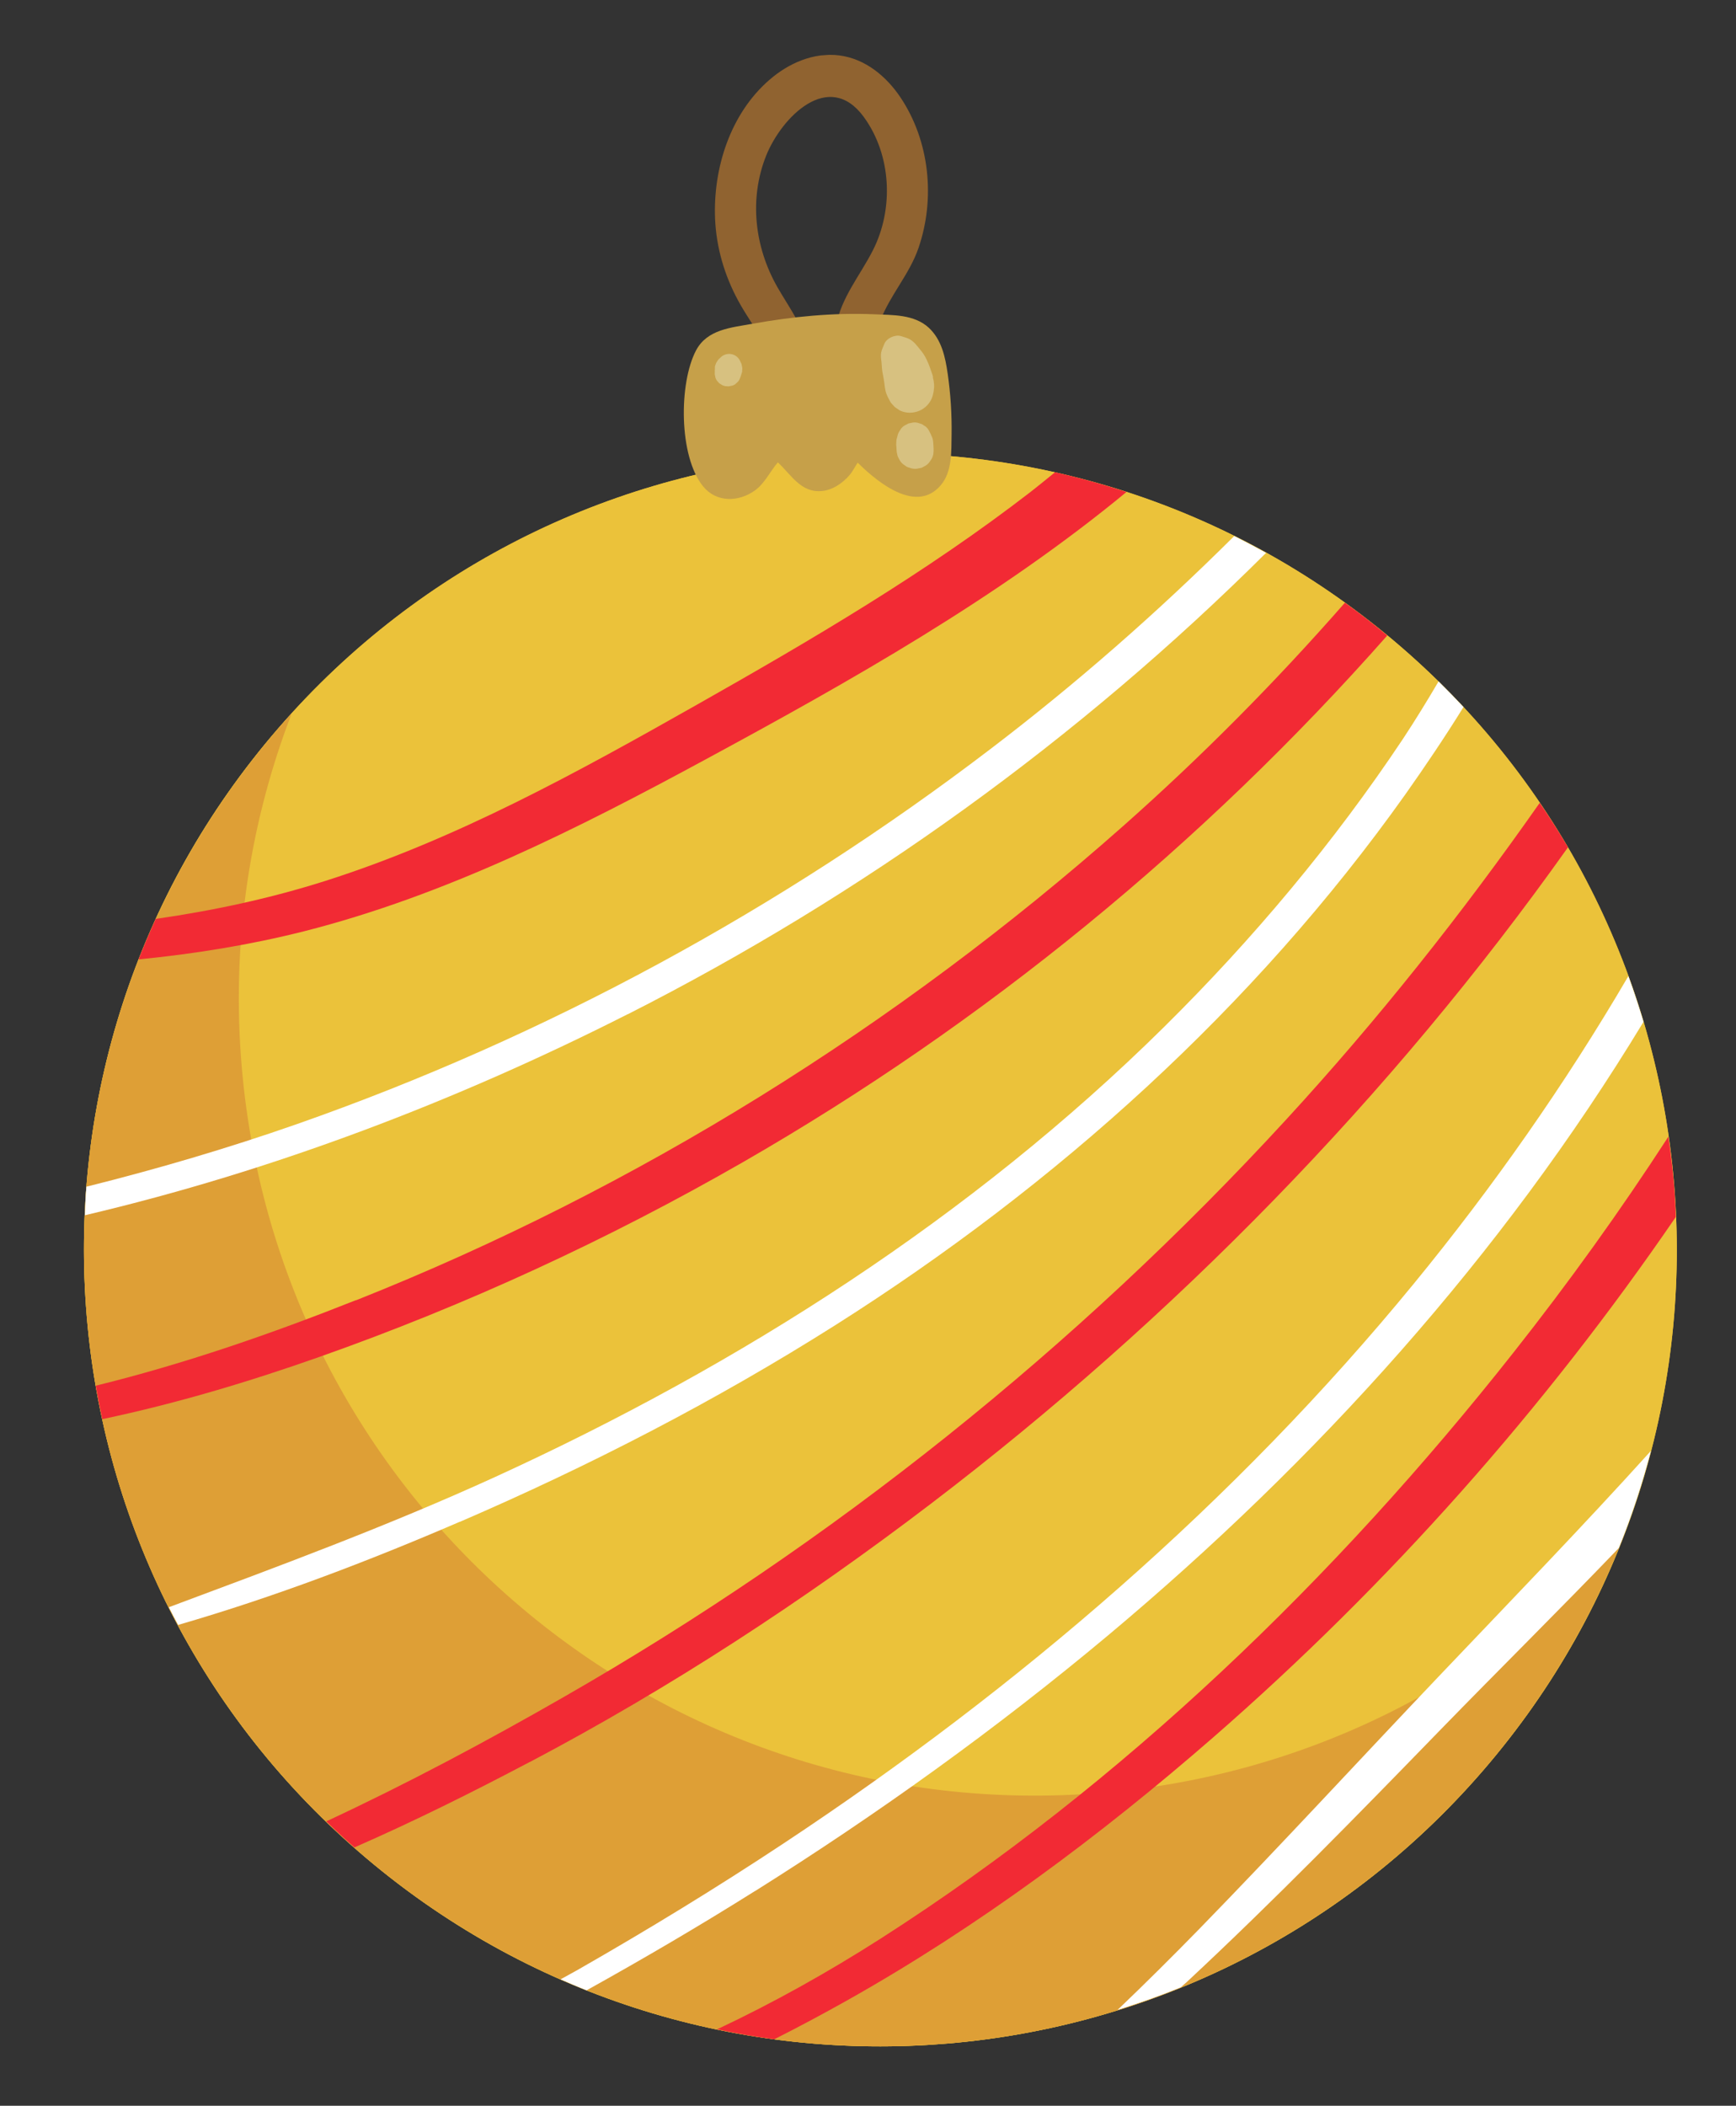 <?xml version="1.0" encoding="UTF-8"?> <svg xmlns="http://www.w3.org/2000/svg" width="221" height="268" viewBox="0 0 221 268" fill="none"><rect x="0" y="0" width="221" height="268" fill="#333333" stroke="none"/> <g clip-path="url(#clip0_588_390)"> <path d="M114.633 12.395C112.837 9.715 110.15 7.477 106.858 7.055C103.566 6.633 100.369 8.051 97.922 10.188C92.972 14.486 90.775 21.394 91.031 27.823C91.183 31.488 92.232 35.051 93.972 38.262C94.951 40.077 96.165 41.742 97.216 43.514C97.668 44.292 98.066 45.093 98.499 45.872C98.673 46.199 99.732 48.592 100.019 48.383C99.055 49.131 99.47 50.968 100.852 50.792C103.6 50.462 103.408 47.026 103.052 44.959C102.527 41.867 100.487 39.206 98.955 36.526C96.062 31.438 95.337 25.306 97.54 19.793C99.507 14.919 105.495 8.812 109.948 14.863C113.503 19.715 113.812 26.612 111.102 31.898C109.45 35.128 107.118 37.822 106.421 41.492C105.754 45.047 105.858 49.093 107.67 52.261C108.575 53.836 110.895 53.065 111.274 51.53C112.13 47.98 110.739 44.367 112.05 40.86C113.3 37.546 115.787 34.915 116.938 31.533C119.087 25.251 118.352 17.952 114.633 12.395Z" fill="#906330"></path> <path d="M188.745 225.398C225.386 183.055 220.765 119.026 178.422 82.385C136.08 45.743 72.051 50.365 35.41 92.707C-1.232 135.05 3.39 199.079 45.732 235.72C88.074 272.362 152.103 267.74 188.745 225.398Z" fill="#EBC23A"></path> <path d="M188.745 225.398C225.386 183.055 220.765 119.026 178.422 82.385C136.08 45.743 72.051 50.365 35.41 92.707C-1.232 135.05 3.39 199.079 45.732 235.72C88.074 272.362 152.103 267.74 188.745 225.398Z" fill="#EBC23A"></path> <path d="M139.094 228.261C83.242 232.293 34.701 190.287 30.669 134.435C29.561 119.075 31.942 104.274 37.134 90.796C19.091 110.631 8.871 137.498 10.953 166.342C14.984 222.194 63.526 264.2 119.377 260.169C159.869 257.246 193.072 230.926 206.738 195.383C189.848 213.946 166.1 226.312 139.094 228.261Z" fill="#DE9F36"></path> <path d="M120.637 47.517C120.336 45.427 119.877 43.255 118.259 41.731C116.379 39.982 113.617 40.106 111.215 39.996C106.053 39.784 100.886 40.289 95.805 41.203C93.089 41.7 90.03 41.902 88.604 44.607C86.416 48.761 86.39 58.077 89.513 61.904C91.21 63.988 94.031 63.897 96.093 62.429C97.365 61.507 98.047 59.987 99.02 58.843C100.718 60.417 101.958 62.722 104.563 62.496C105.988 62.393 107.28 61.489 108.184 60.425C108.532 60.023 108.827 59.417 109.185 58.882C112.047 61.711 116.755 65.292 119.761 61.757C121.239 60.029 121.105 57.4 121.141 55.285C121.18 52.681 121.01 50.073 120.634 47.479L120.637 47.517Z" fill="#C6A049"></path> <path d="M118.787 48.009C118.732 47.767 118.658 47.528 118.567 47.308C118.35 46.645 118.093 45.966 117.747 45.35C117.51 44.934 117.2 44.56 116.89 44.187C116.456 43.652 116.086 43.227 115.39 42.994C115.14 42.918 114.908 42.84 114.657 42.764C113.908 42.573 112.849 43.045 112.564 43.801C112.437 44.131 112.255 44.483 112.186 44.828C112.087 45.287 112.172 45.677 112.223 46.126C112.242 46.388 112.259 46.632 112.278 46.895C112.3 47.195 112.359 47.492 112.417 47.771C112.48 48.124 112.542 48.459 112.587 48.814C112.608 49.114 112.667 49.412 112.727 49.709C112.844 50.285 113.141 50.754 113.403 51.244C113.568 51.439 113.75 51.615 113.915 51.81C114.132 51.945 114.332 52.101 114.549 52.236C115.155 52.531 115.819 52.597 116.469 52.455C117.621 52.221 118.554 51.306 118.79 50.139C118.82 50.023 118.83 49.91 118.86 49.794C118.964 49.146 118.926 48.621 118.75 48.011L118.787 48.009Z" fill="#D7C180"></path> <path d="M118.616 55.562C118.571 55.452 118.525 55.342 118.479 55.233C118.392 55.069 118.304 54.887 118.216 54.724C118.066 54.471 117.864 54.278 117.609 54.145C117.468 54.023 117.293 53.942 117.101 53.899C116.829 53.787 116.542 53.732 116.244 53.773C116.057 53.805 115.854 53.857 115.668 53.889C115.504 53.977 115.322 54.065 115.159 54.153C114.906 54.303 114.713 54.505 114.58 54.76C114.408 54.98 114.295 55.252 114.241 55.538C114.211 55.654 114.181 55.75 114.151 55.865C114.153 55.884 114.137 55.923 114.121 55.962C114.117 56.169 114.094 56.379 114.09 56.586L114.093 56.624C114.093 56.624 114.102 56.755 114.106 56.811L114.144 57.336C114.144 57.336 114.148 57.393 114.15 57.411C114.158 57.524 114.166 57.636 114.213 57.765C114.221 57.877 114.248 57.989 114.294 58.099C114.382 58.281 114.471 58.463 114.578 58.644C114.748 58.914 114.97 59.105 115.226 59.257C115.386 59.396 115.562 59.477 115.772 59.519C116.064 59.648 116.369 59.683 116.687 59.66L117.301 59.54C117.483 59.452 117.665 59.363 117.846 59.256C118.116 59.086 118.308 58.864 118.459 58.608C118.649 58.368 118.761 58.096 118.815 57.791C118.877 57.353 118.848 56.94 118.815 56.49C118.794 56.19 118.771 55.871 118.636 55.579L118.616 55.562Z" fill="#D7C180"></path> <path d="M94.405 46.356C94.405 46.356 94.401 46.3 94.381 46.282C94.338 46.21 94.314 46.137 94.271 46.064C94.177 45.807 94.029 45.592 93.828 45.417C93.627 45.243 93.393 45.129 93.125 45.072C92.838 45.018 92.576 45.037 92.299 45.132C92.042 45.226 91.827 45.373 91.653 45.575C91.599 45.616 91.547 45.676 91.493 45.718C91.405 45.8 91.389 45.839 91.305 45.977C91.152 46.214 91.184 46.136 91.091 46.407C91.025 46.544 90.999 46.696 91.011 46.865C91.017 46.959 91.004 47.035 90.992 47.13C91.004 47.299 90.998 47.469 90.99 47.621C91.019 47.769 91.049 47.918 91.079 48.067C91.151 48.288 91.258 48.469 91.419 48.608C91.504 48.734 91.604 48.821 91.741 48.886C91.921 49.024 92.115 49.104 92.325 49.146C92.477 49.154 92.628 49.161 92.779 49.169C92.928 49.14 93.077 49.11 93.225 49.081C93.447 49.008 93.627 48.901 93.766 48.74C93.946 48.614 94.065 48.436 94.164 48.24C94.228 48.084 94.274 47.93 94.338 47.775C94.338 47.775 94.338 47.775 94.337 47.756C94.383 47.621 94.429 47.467 94.475 47.331C94.483 47.18 94.49 47.01 94.498 46.858C94.498 46.858 94.497 46.84 94.495 46.821C94.466 46.672 94.435 46.505 94.405 46.356Z" fill="#D7C180"></path> <path d="M212.408 144.638C206.267 154.111 199.67 163.278 192.674 172.135C170.082 200.762 142.907 227.025 112.11 246.724C105.424 250.996 98.466 254.891 91.282 258.275C93.675 258.781 96.101 259.209 98.556 259.541C101.704 257.957 104.789 256.301 107.797 254.614C124.537 245.205 140.013 233.681 154.487 221.08C176.817 201.615 196.605 179.317 213.336 154.883C213.299 153.849 213.26 152.796 213.185 151.746C213.011 149.345 212.728 146.99 212.389 144.639L212.408 144.638Z" fill="#F22A34"></path> <path d="M17.638 122.104C24.733 121.403 31.759 120.274 38.684 118.53C56.753 113.945 73.523 105.476 89.834 96.645C108.214 86.703 127.109 76.064 143.407 62.614C140.434 61.641 137.395 60.805 134.309 60.104C133.294 60.931 132.279 61.758 131.244 62.569C117.923 72.862 103.346 81.417 88.71 89.694C73.514 98.294 58.122 106.795 41.425 112.11C34.367 114.354 27.144 115.894 19.83 116.949C19.065 118.626 18.34 120.337 17.654 122.065L17.638 122.104Z" fill="#F22A34"></path> <path d="M45.333 165.463C34.538 169.749 23.484 173.582 12.185 176.358C12.439 177.792 12.729 179.204 13.02 180.615C22.416 178.636 31.643 175.878 40.707 172.678C59.366 166.091 77.392 157.776 94.553 147.922C125.307 130.244 153.131 107.479 176.605 80.88C174.86 79.423 173.062 78.025 171.214 76.707C162.401 86.77 152.964 96.292 142.97 105.139C114.192 130.612 81.072 151.29 45.334 165.482L45.333 165.463Z" fill="#F22A34"></path> <path d="M67.448 224.251C85.355 214.815 102.403 203.649 118.503 191.383C149.435 167.809 177.072 139.591 199.609 107.838C198.47 105.903 197.279 104.028 196.014 102.178C186.118 116.296 175.386 129.815 163.71 142.516C137.035 171.532 105.915 196.42 71.717 216.006C61.869 221.657 51.848 226.999 41.561 231.794L41.524 231.797C42.7 232.938 43.891 234.039 45.119 235.12C52.703 231.801 60.147 228.096 67.465 224.231L67.448 224.251Z" fill="#F22A34"></path> <path d="M210.168 184.653C201.457 194.294 192.421 203.618 183.466 213.031C173.215 223.8 163.129 234.765 152.755 245.411C149.315 248.94 145.832 252.396 142.269 255.802C145.016 254.944 147.7 253.996 150.337 252.919C150.566 252.695 150.815 252.489 151.046 252.284C162.175 241.922 172.777 231.052 183.377 220.145C190.853 212.46 198.579 204.833 206.083 197.014C207.699 193.014 209.059 188.881 210.168 184.653Z" fill="white"></path> <path d="M79.903 129.09C109.857 113.901 137.363 94.063 161.179 70.362C159.844 69.629 158.491 68.916 157.122 68.223C147.377 77.919 137.023 86.999 126.087 95.329C99.355 115.715 69.514 131.952 37.796 143.064C28.97 146.152 20.016 148.778 10.998 151.031C10.895 152.226 10.852 153.455 10.807 154.664C34.777 149.032 58.151 140.106 79.92 129.07L79.903 129.09Z" fill="white"></path> <path d="M58.512 193.696C75.059 186.563 91.126 178.277 106.361 168.637C134.413 150.871 159.625 128.238 178.912 101.093C181.478 97.458 183.964 93.772 186.311 89.983C185.269 88.871 184.212 87.797 183.135 86.725C181.691 89.185 180.19 91.631 178.61 94.027C169.782 107.276 159.487 119.538 148.172 130.723C123.675 154.907 94.246 173.697 63.02 187.979C49.441 194.181 35.467 199.337 21.497 204.549C21.872 205.314 22.284 206.057 22.677 206.802C34.902 203.261 46.865 198.703 58.529 193.676L58.512 193.696Z" fill="white"></path> <path d="M96.12 240.676C111.757 230.857 126.812 220.042 140.982 208.198C167.615 185.915 191.218 159.798 209.224 130.05C208.629 128.075 208 126.141 207.296 124.231C199.258 137.971 190.078 151.057 179.994 163.36C157.209 191.153 129.712 214.78 99.79 234.586C91.226 240.256 82.468 245.602 73.561 250.694C72.836 251.104 72.091 251.497 71.367 251.908C72.458 252.395 73.566 252.861 74.673 253.309C81.923 249.28 89.086 245.086 96.102 240.677L96.12 240.676Z" fill="white"></path> </g> <defs> <clipPath id="clip0_588_390"> <rect width="202.777" height="253.527" fill="white" transform="translate(0 14.598) rotate(-4.128)"></rect> </clipPath> </defs> </svg> 